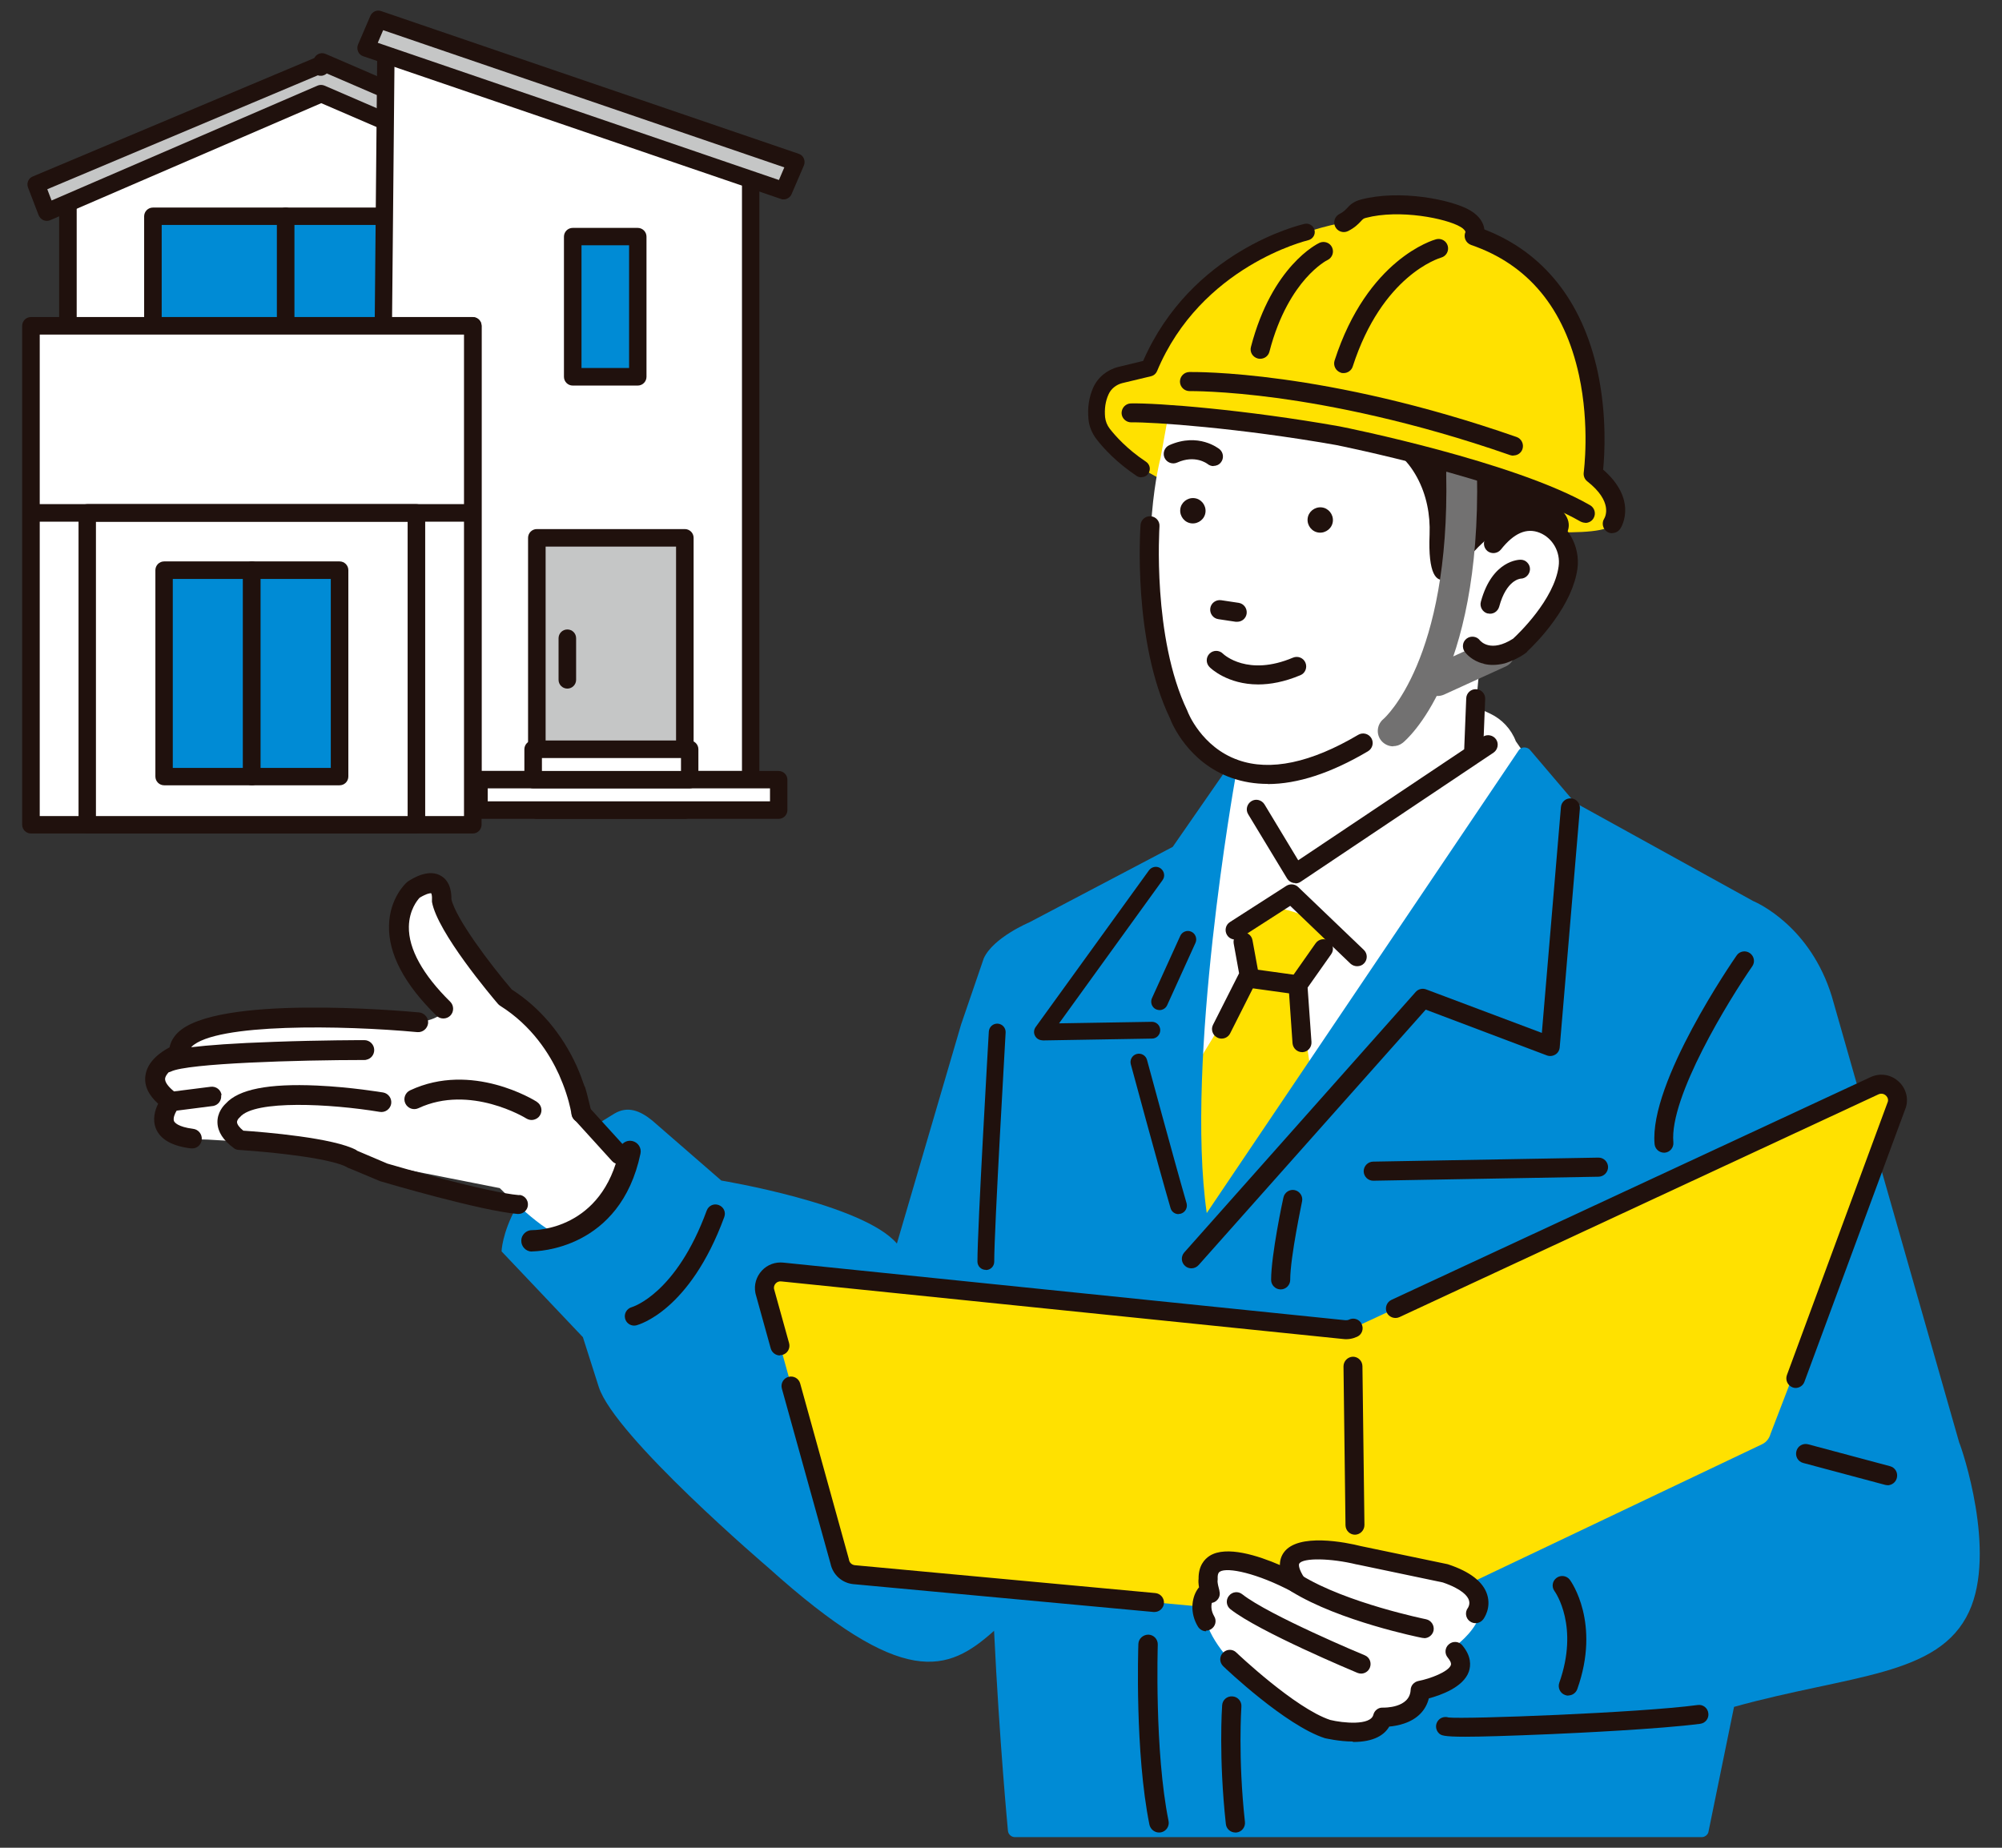 <svg xmlns="http://www.w3.org/2000/svg" viewBox="0 0 130 120">
    <rect x="0" y="0" width="130" height="120" fill="#333333" stroke="none"/>
    <polygon points="30.7 9.78 20.95 5.17 4.41 12.26 4.41 21.16 30.7 21.16 30.7 9.78" style="fill: #fff;"/>
    <path d="M30.7,21.73H4.41c-.31,0-.57-.25-.57-.57v-8.91c0-.23.14-.43.34-.52l16.54-7.09c.15-.06.32-.06.47,0l9.75,4.61c.2.09.32.29.32.51v11.38c0,.31-.25.57-.57.57ZM4.98,20.6h25.15v-10.46l-9.19-4.35-15.96,6.84v7.97Z" style="fill: #20110d;"/>
    <polygon points="39.36 11.98 20.91 4.02 20.85 4.36 20.79 4.22 2.35 11.98 3.04 13.78 20.85 6.09 38.67 13.78 39.36 11.98" style="fill: #c5c6c6;"/>
    <path d="M38.67,14.34c-.08,0-.15-.02-.22-.05l-17.59-7.59L3.26,14.3c-.14.06-.3.06-.44,0-.14-.06-.25-.18-.31-.32l-.69-1.8c-.11-.29.03-.61.31-.72L20.41,3.77c.05-.1.13-.19.24-.25.15-.08.33-.09.49-.02l18.44,7.96c.28.12.41.44.3.72l-.69,1.8c-.06.14-.17.26-.31.32-.07.03-.14.04-.22.04ZM3.07,12.29l.28.73,17.27-7.46c.14-.06.31-.06.45,0l17.27,7.46.28-.74-17.4-7.51c-.09.08-.2.13-.32.15-.09.01-.18,0-.26-.03L3.07,12.29Z" style="fill: #20110d;"/>
    <rect x="9.93" y="14.05" width="8.62" height="9.79" style="fill: #008bd5;"/>
    <path d="M18.55,24.41h-8.62c-.31,0-.57-.25-.57-.57v-9.79c0-.31.25-.57.57-.57h8.62c.31,0,.57.25.57.57v9.79c0,.31-.25.57-.57.57ZM10.5,23.27h7.49v-8.66h-7.49v8.66Z" style="fill: #20110d;"/>
    <rect x="18.55" y="14.05" width="8.62" height="9.79" style="fill: #008bd5;"/>
    <path d="M27.17,24.41h-8.62c-.31,0-.57-.25-.57-.57v-9.79c0-.31.25-.57.57-.57h8.62c.31,0,.57.25.57.57v9.79c0,.31-.25.57-.57.57ZM19.12,23.27h7.49v-8.66h-7.49v8.66Z" style="fill: #20110d;"/>
    <polygon points="48.74 11.26 25.06 2.86 24.89 21.16 30.7 21.16 30.7 50.64 48.74 50.64 48.74 11.26" style="fill: #fff;"/>
    <path d="M48.74,51.2h-18.04c-.31,0-.57-.25-.57-.57v-28.91h-5.24c-.15,0-.3-.06-.4-.17-.11-.11-.17-.25-.16-.4l.17-18.3c0-.18.09-.35.24-.46.15-.1.34-.13.51-.07l23.68,8.4c.23.08.38.29.38.53v39.38c0,.31-.25.57-.57.57ZM31.27,50.07h16.91V11.66L25.62,3.66l-.16,16.94h5.24c.31,0,.57.25.57.57v28.91Z" style="fill: #20110d;"/>
    <polygon points="50.89 12.39 23.76 3.11 24.57 1.25 51.69 10.53 50.89 12.39" style="fill: #c5c6c6;"/>
    <path d="M50.89,12.95c-.06,0-.12,0-.18-.03L23.58,3.65c-.15-.05-.27-.16-.33-.31-.06-.14-.06-.31,0-.45l.8-1.86c.12-.27.42-.41.7-.31l27.12,9.27c.15.05.27.16.33.31.06.14.06.31,0,.45l-.8,1.86c-.09.21-.3.34-.52.34ZM24.53,2.78l26.05,8.91.35-.82L24.88,1.96l-.35.82Z" style="fill: #20110d;"/>
    <rect x="34.86" y="34.93" width="9.61" height="17.68" style="fill: #c5c6c6;"/>
    <path d="M44.47,53.18h-9.61c-.31,0-.57-.25-.57-.57v-17.68c0-.31.25-.57.57-.57h9.61c.31,0,.57.25.57.57v17.68c0,.31-.25.57-.57.57ZM35.43,52.04h8.47v-16.54h-8.47v16.54Z" style="fill: #20110d;"/>
    <rect x="31.1" y="50.64" width="19.46" height="1.97" style="fill: #fff;"/>
    <path d="M50.56,53.18h-19.46c-.31,0-.57-.25-.57-.57v-1.97c0-.31.25-.57.57-.57h19.46c.31,0,.57.25.57.57v1.97c0,.31-.25.57-.57.57ZM31.67,52.04h18.33v-.84h-18.33v.84Z" style="fill: #20110d;"/>
    <rect x="34.62" y="48.67" width="10.16" height="1.97" style="fill: #fff;"/>
    <path d="M44.78 51.2h-10.16c-.31 0-.57-.25-.57-.57v-1.97c0-.31.25-.57.57-.57h10.16c.31 0 .57.25.57.57v1.97c0 .31-.25.57-.57.57ZM35.19 50.07h9.03v-.84h-9.03v.84ZM36.84 44.72c-.31 0-.57-.25-.57-.57v-2.7c0-.31.25-.57.57-.57s.57.25.57.57v2.7c0 .31-.25.57-.57.57Z" style="fill: #20110d;"/>
    <polygon points="9.49 21.16 2.01 21.16 2.01 53.56 30.7 53.56 30.7 21.16 23.22 21.16 9.49 21.16" style="fill: #fff;"/>
    <path d="M30.7,54.13H2.01c-.31,0-.57-.25-.57-.57V21.16c0-.31.25-.57.57-.57h28.69c.31,0,.57.25.57.57v32.4c0,.31-.25.57-.57.57ZM2.58,53h27.55v-31.27H2.58v31.27Z" style="fill: #20110d;"/>
    <rect x="5.67" y="33.31" width="21.37" height="20.25" style="fill: #fff;"/>
    <path d="M27.04,54.13H5.67c-.31,0-.57-.25-.57-.57v-20.25c0-.31.25-.57.57-.57h21.37c.31,0,.57.25.57.57v20.25c0,.31-.25.57-.57.57ZM6.23,53h20.24v-19.12H6.23v19.12Z" style="fill: #20110d;"/>
    <rect x="10.66" y="37.03" width="5.7" height="13.4" style="fill: #008bd5;"/>
    <path d="M16.36,51h-5.7c-.31,0-.57-.25-.57-.57v-13.4c0-.31.25-.57.57-.57h5.7c.31,0,.57.25.57.57v13.4c0,.31-.25.57-.57.57ZM11.22,49.87h4.56v-12.27h-4.56v12.27Z" style="fill: #20110d;"/>
    <rect x="16.36" y="37.03" width="5.7" height="13.4" style="fill: #008bd5;"/>
    <path d="M22.05 51h-5.7c-.31 0-.57-.25-.57-.57v-13.4c0-.31.25-.57.57-.57h5.7c.31 0 .57.25.57.57v13.4c0 .31-.25.57-.57.57ZM16.92 49.87h4.56v-12.27h-4.56v12.27ZM30.53 33.88H2.18c-.31 0-.57-.25-.57-.57s.25-.57.57-.57h28.35c.31 0 .57.25.57.57s-.25.57-.57.57Z" style="fill: #20110d;"/>
    <rect x="37.2" y="15.37" width="4.22" height="9.1" style="fill: #008bd5;"/>
    <path d="M41.41,25.04h-4.22c-.31,0-.57-.25-.57-.57v-9.1c0-.31.25-.57.57-.57h4.22c.31,0,.57.25.57.57v9.1c0,.31-.25.57-.57.57ZM37.76,23.9h3.09v-7.97h-3.09v7.97Z" style="fill: #20110d;"/>
    <path d="M95.72,15.33s.32-.6-.58-1.12c-1.05-.62-4.25-1.27-6.62-.64-.63.17-.55.54-1.27.89,0,0-8.88,1.27-12.62,9.45,0,0-.93.03-2.53.61-.69.25-.78,2.35-.78,3.22,0,0,2.32,3.56,7.14,4.35,0,0,25.48,3.91,26.23,1.92,0,0,1-1.49-1.25-3.24,0,0,1.74-12.21-7.72-15.45Z" style="fill: #ffe100;"/>
    <path d="M75.77,27.48l-.41,2.26s-1.48,5.45-.04,12.64c0,0,.75,5.79,5.08,6.99,0,0-7.51,21.75-.03,33.24l19.55-32.32-1.49-2.15c-.3-.79-.9-1.43-1.66-1.79l-.94-.44.29-3.09c.18-.03,2.63.19,4.11-2.44,0,0,4.7-7.57-1.91-6.35v-2.96s-16.6-4.49-22.54-3.57Z" style="fill: #fff;"/>
    <path d="M82.24,59.09l-2.05,1.31.92,3.13-3.18,5.23s-.26,8.75.26,10.58c0,0,5.88-8.88,6.92-9.8l-.83-5.57,2.39-3.31s-2.74-2.09-4.44-1.57Z" style="fill: #ffe100;"/>
    <path d="M58.24,80.76l4.17-14.23,1.47-4.29c.61-1.35,2.94-2.33,2.94-2.33l9.33-4.91,3.44-4.96c.16-.06.33-.03.46.08.13.11.19.27.16.44-.03.19-3.27,18.33-1.85,28.22l20.25-30.04c.08-.12.21-.2.36-.2.14,0,.29.05.38.16l2.91,3.42,11.57,6.39c.37.16,3.73,1.69,5.12,6.2l8.27,28.97c.18.4,2.45,7.08.64,10.99-1.96,4.22-7.7,4.08-15.26,6.18l-1.67,8.16c-.07.18-.24.3-.44.3h-44.58c-.24,0-.44-.18-.46-.42-.01-.14-.55-5.74-.9-12.98,0,0,1.7-1.51,0,0-3.02,2.7-5.87,3.81-14.67-4.11,0,0-9.97-8.51-11-11.73l-1.03-3.23-5.28-5.57s.09-4.64,7.33-8.95c.86-.51,1.66-.19,2.44.44l4.5,3.91s9.18,1.51,11.39,4.08Z" style="fill: #008bd5;"/>
    <path d="M104.69 34.63c-.12 0-.24-.03-.34-.1-.28-.19-.36-.57-.18-.85.07-.12.58-1.1-1.1-2.42-.18-.14-.26-.36-.23-.58 0-.03.41-3.01-.31-6.32-.95-4.34-3.3-7.18-7-8.45-.17-.06-.31-.19-.38-.36-.06-.16-.06-.33.01-.48 0-.05-.07-.19-.33-.34-.91-.54-3.94-1.16-6.14-.58-.16.04-.19.08-.33.23-.16.17-.39.41-.83.63-.31.15-.68.02-.83-.29-.15-.31-.02-.68.29-.83.24-.12.34-.23.47-.36.18-.2.41-.44.91-.57 2.48-.66 5.85-.02 7.09.7.64.38.88.84.93 1.24 3.83 1.48 6.36 4.66 7.35 9.22.62 2.88.45 5.46.36 6.38 1.11.96 1.4 1.88 1.43 2.5.04.77-.28 1.29-.32 1.34-.12.18-.32.28-.52.28ZM95.17 15.04s0 0 0 0c0 0 0 0 0 0ZM95.17 15.04s0 0 0 0c0 0 0 0 0 0ZM95.17 15.04s0 0 0 0c0 0 0 0 0 0ZM98.27 29.59c-.07 0-.14-.01-.2-.03-6.39-2.23-11.71-3.24-15.05-3.7-3.62-.49-5.75-.46-5.77-.46-.34 0-.62-.26-.63-.61 0-.34.26-.62.61-.63.35 0 8.79-.13 21.25 4.22.32.11.49.47.38.79-.09.26-.33.41-.58.41Z" style="fill: #20110d;"/>
    <path d="M87.25 24.23c-.06 0-.13 0-.19-.03-.32-.11-.5-.45-.4-.78 2.13-6.6 6.41-7.83 6.59-7.88.33-.09.67.1.76.43.09.33-.1.67-.43.76-.16.05-3.83 1.16-5.74 7.07-.08.26-.33.43-.59.43ZM81.83 23.3c-.05 0-.1 0-.16-.02-.33-.09-.53-.42-.44-.75 1.37-5.27 4.32-6.7 4.45-6.76.31-.14.68-.01.82.3.14.31.01.67-.3.82-.02 0-.65.33-1.42 1.2-.72.82-1.72 2.31-2.35 4.75-.07.28-.32.46-.6.46ZM86.55 33.85c-.04.45-.45.78-.9.74-.45-.04-.78-.45-.74-.9.04-.45.45-.78.9-.74.45.04.78.45.74.9ZM78.28 33.25c-.04.45-.45.78-.9.74-.45-.04-.78-.45-.74-.9.04-.45.45-.78.9-.74.45.04.78.45.74.9ZM84.11 57.35s-.09 0-.13-.01c-.17-.04-.31-.14-.4-.28l-2.53-4.18c-.18-.29-.08-.67.21-.85.29-.18.67-.08.85.21l2.19 3.63 11.99-8.02c.28-.19.67-.11.86.17.19.28.11.67-.17.86l-12.53 8.39c-.1.07-.22.1-.34.1ZM78.8 30.27c-.14 0-.28-.05-.39-.14-.04-.03-.81-.61-1.97-.09-.31.14-.68 0-.82-.31-.14-.31 0-.68.31-.82 1.9-.84 3.2.22 3.26.26.26.22.3.61.08.87-.12.15-.3.22-.48.22ZM80.33 40.38s-.06 0-.09 0l-1.13-.17c-.34-.05-.57-.37-.52-.71.05-.34.37-.57.71-.52l1.13.17c.34.05.57.37.52.71-.05.31-.31.52-.61.52Z" style="fill: #20110d;"/>
    <path d="M82.32 50.91c-.83 0-1.61-.13-2.35-.39-2.8-.99-3.87-3.52-3.99-3.85-2.43-5.05-1.94-12.26-1.92-12.57.02-.34.32-.6.66-.57.34.02.6.32.57.66 0 .07-.48 7.21 1.81 11.97 0 .02.02.04.02.05 0 .02.89 2.31 3.28 3.15 2.09.74 4.72.18 7.8-1.64.29-.17.67-.08.85.22.17.29.08.67-.22.85-2.4 1.42-4.58 2.13-6.51 2.13ZM88.12 62.75c-.15 0-.31-.06-.43-.17l-3.91-3.75-3.25 2.09c-.29.18-.67.1-.85-.19-.18-.29-.1-.67.19-.85l3.66-2.35c.24-.15.56-.12.76.07l4.27 4.09c.25.24.25.63.02.87-.12.13-.28.19-.45.19Z" style="fill: #20110d;"/>
    <path d="M79.32 67.45c-.09 0-.19-.02-.28-.07-.3-.15-.43-.53-.27-.83l1.69-3.34-.35-1.93c-.06-.34.16-.66.5-.72.34-.06.66.16.72.5l.39 2.13c.02.13 0 .27-.06.39l-1.78 3.53c-.11.22-.33.34-.55.34ZM84.55 68.33c-.32 0-.59-.25-.62-.58l-.26-3.74c0-.14.03-.28.11-.4l1.65-2.35c.2-.28.58-.35.86-.15.28.2.35.58.15.86l-1.53 2.17.25 3.53c.02.34-.23.64-.57.66-.01 0-.03 0-.04 0Z" style="fill: #20110d;"/>
    <path d="M84.29 64.58s-.06 0-.09 0l-3.18-.44c-.34-.05-.57-.36-.53-.7.05-.34.36-.57.7-.53l3.18.44c.34.05.57.36.53.7-.04.31-.31.53-.61.53ZM77.36 82.37c-.14 0-.29-.05-.4-.15-.26-.22-.29-.61-.07-.87l15.03-16.92c.17-.2.45-.27.7-.17l7.5 2.82 1.24-14.67c.03-.34.33-.59.67-.56.34.03.59.33.56.67l-1.31 15.5c-.02.2-.12.37-.29.47-.17.1-.37.12-.55.05l-7.86-2.97-14.74 16.58c-.12.14-.3.22-.47.22Z" style="fill: #20110d;"/>
    <path d="M89.17 76.68c-.34 0-.61-.27-.62-.61 0-.34.27-.62.61-.63l14.63-.26s0 0 .01 0c.34 0 .61.27.62.61 0 .34-.27.62-.61.63l-14.63.26s0 0-.01 0ZM81.7 44.45c-2 0-3.1-1.06-3.16-1.13-.24-.24-.24-.63 0-.87.24-.24.63-.24.87 0 .07.07 1.62 1.5 4.55.26.31-.13.68.01.81.33.13.31-.01.68-.33.81-1.05.44-1.96.6-2.74.6Z" style="fill: #20110d;"/>
    <path d="M93.35,45.2c-.38,0-.75-.22-.91-.59-.23-.5,0-1.1.5-1.33l4.01-1.83c.5-.23,1.1,0,1.33.5.23.5,0,1.1-.5,1.33l-4.01,1.83c-.14.06-.28.09-.42.09Z" style="fill: #727171;"/>
    <path d="M90.73,29.44c.55.41.97.98,1.29,1.57.61,1.13.86,2.41.81,3.7-.21,5.24,2.21,1.91,2.21,1.91l3.27-2.61s2.15-.85,3.13,1.04c3-3.27-10.71-5.62-10.71-5.62Z" style="fill: #20110d;"/>
    <path d="M95.04,36.62s3.79-5.22,6.4-1.57c0,0,2.01,4.84-5.13,8.04,0,0-3.75-2.29-1.27-6.47Z" style="fill: #fff;"/>
    <path d="M90.47,48.47c-.29,0-.58-.13-.78-.37-.35-.43-.28-1.06.15-1.41.08-.07,4.32-3.83,4.07-15.92-.01-.56.43-1.01.98-1.03,0,0,.01,0,.02,0,.55,0,.99.44,1,.98.27,13.27-4.61,17.35-4.82,17.52-.19.15-.41.22-.63.22Z" style="fill: #727171;"/>
    <path d="M96.6,39.84h.02c.32.08.64-.12.73-.44.47-1.74,1.35-1.81,1.39-1.82.33,0,.6-.28.61-.61,0-.17-.06-.32-.18-.44-.11-.12-.27-.18-.43-.18-.07,0-1.84,0-2.58,2.73-.09.33.11.67.43.76h0Z" style="fill: #20110d;"/>
    <path d="M99.17 42.31c.29-.27 1.02-.99 1.71-1.95.88-1.21 1.4-2.36 1.55-3.42.2-1.48-.64-2.95-1.99-3.49-.97-.39-2.44-.45-3.95 1.47-.21.27-.16.66.1.87.27.21.66.16.87-.1.85-1.07 1.67-1.43 2.52-1.09.84.34 1.36 1.25 1.23 2.18-.29 2.17-2.64 4.41-2.96 4.7-1.43.91-2.08.19-2.15.11-.2-.27-.59-.32-.86-.12-.13.1-.22.24-.24.41-.02.16.02.33.12.46.1.13.47.57 1.19.76 0 0 0 0 0 0 .02 0 .05.01.07.02.33.08.78.1 1.34-.04 0 0 .89-.27 1.45-.75ZM95.7 49.26s-.02 0-.03 0c-.34-.01-.61-.3-.59-.64l.13-3.27c.01-.34.31-.61.64-.59.34.01.61.3.59.64l-.13 3.27c-.01.33-.29.59-.62.59Z" style="fill: #20110d;"/>
    <path d="M102.94,33.95c-.1,0-.21-.03-.31-.08-4.72-2.72-15.77-4.95-15.88-4.97-6.3-1.11-11.93-1.5-13.29-1.47-.34,0-.62-.26-.63-.6,0-.34.26-.62.6-.63,1.73-.04,7.46.41,13.55,1.49.48.09,11.38,2.3,16.27,5.12.3.17.4.55.23.84-.11.2-.32.31-.54.31Z" style="fill: #20110d;"/>
    <path d="M50.81,82.61l36.49,3.74c.2.02.39-.01.57-.1l33.85-15.74c.8-.38,1.69.35,1.47,1.21l-8.22,21.4c-.08.29-.27.54-.54.67l-24.21,11.52c-.18.09-.37.13-.57.11l-34.17-3.16c-.47-.04-.85-.39-.93-.85l-4.88-17.57c-.13-.69.45-1.31,1.15-1.23Z" style="fill: #ffe100;"/>
    <path d="M74.98 104.69s-.04 0-.06 0l-19.51-1.81c-.73-.07-1.33-.61-1.48-1.33l-3.16-11.37c-.09-.33.1-.67.43-.76.33-.09.67.1.76.43l3.16 11.4s0 .04.01.05c.03.19.19.33.38.35l19.51 1.81c.34.03.59.33.56.67-.03.32-.3.56-.62.56ZM116.61 90.14c-.07 0-.14-.01-.21-.04-.32-.12-.48-.47-.37-.79l6.56-17.77c.05-.22-.09-.36-.15-.41-.06-.05-.23-.16-.46-.06l-31.11 14.47c-.31.14-.68 0-.82-.3-.14-.31 0-.68.3-.82l31.1-14.46c.59-.28 1.27-.2 1.77.22.51.42.72 1.07.55 1.7 0 .02-.01.04-.02.06l-6.58 17.8c-.09.25-.33.4-.58.4ZM50.65 88.03c-.27 0-.52-.18-.6-.45l-.99-3.57s0-.04-.01-.05c-.1-.52.06-1.05.42-1.44.36-.39.88-.58 1.41-.52l36.48 3.74c.09 0 .17 0 .24-.04.31-.15.68-.02.82.29.15.31.02.68-.29.82-.28.13-.59.19-.91.15l-36.48-3.74c-.14-.02-.28.03-.37.13-.09.1-.13.22-.11.35l.98 3.53c.09.33-.1.67-.43.76-.06.02-.11.02-.17.02ZM95.15 112.79c-1.47 0-1.57-.1-1.7-.21-.25-.23-.27-.62-.04-.87.17-.19.43-.24.65-.17 1.06.12 12.38-.3 16.18-.81.34-.05.65.19.69.53.05.34-.19.65-.53.69-2.58.34-8.05.6-9.67.67-2.85.12-4.56.17-5.59.17ZM101.84 110.12c-.07 0-.14-.01-.21-.04-.32-.11-.49-.47-.38-.79 1.3-3.66-.24-5.87-.31-5.96-.2-.28-.14-.66.14-.86.27-.2.66-.14.86.13.08.11 2.01 2.8.48 7.1-.09.25-.33.41-.58.41ZM87.99 99.67c-.34 0-.61-.27-.62-.61l-.13-10.32c0-.34.27-.62.61-.63h0c.34 0 .61.27.62.61l.13 10.32c0 .34-.27.62-.61.63h0Z" style="fill: #20110d;"/>
    <path d="M81.2,109.11s5.88,5.62,8.62,2.48c0,0,2.48.39,2.61-1.96,0,0,3.4-.65,2.09-2.74,0,0,4.31-3.13-1.04-4.83,0,0-11.49-3.79-9.53.52,0,0-6.27-3.27-5.49.39,0,0-1.7,2.35,2.74,6.14Z" style="fill: #fff;"/>
    <path d="M78.32 105.94c-.21 0-.41-.11-.53-.3-.54-.89-.41-1.85-.04-2.41.03-.05.07-.1.11-.14-.04-.23-.05-.41-.03-.56-.01-.84.38-1.27.72-1.49 1.08-.68 3.15-.01 4.56.6 0-.3.08-.57.25-.81.92-1.3 4.06-.66 5.01-.42l5.61 1.17s.05.01.07.02c1.41.47 2.26 1.13 2.52 1.96.27.87-.2 1.53-.26 1.61-.21.27-.59.33-.87.12-.27-.2-.33-.59-.12-.87h0s.16-.23.06-.51c-.08-.24-.41-.7-1.69-1.14l-5.58-1.17s-.01 0-.02 0c-1.68-.41-3.46-.44-3.72-.06-.05.07-.05.36.34.95.15.24.13.55-.06.75-.19.21-.5.26-.75.13-2.26-1.2-4.2-1.61-4.69-1.3-.04.03-.16.1-.14.46 0 .05 0 .11-.01.16 0 .11.06.4.12.6 0 0 0 0 0 0 0 0 0 .02 0 .02 0 0 0 0 0 0h0c.11.4-.15.62-.23.68-.08.06-.17.09-.26.11-.05.2-.05.52.15.86.18.29.09.67-.21.85-.1.06-.21.09-.32.09ZM79.05 102.74s0 0 0 0c0 0 0 0 0 0ZM87.84 113.1h0c-.91 0-1.75-.21-1.78-.21-.01 0-.03 0-.04-.01-2.54-.82-6.43-4.51-6.59-4.67-.25-.24-.26-.63-.02-.87.24-.25.63-.26.87-.02.04.04 3.82 3.63 6.1 4.38.82.2 2.62.38 2.8-.34.07-.28.33-.48.62-.46.07 0 1.74.04 1.8-1.15.01-.29.22-.52.5-.58.78-.15 1.95-.6 2.11-1.03.05-.15-.08-.34-.2-.49-.22-.26-.19-.65.08-.87.26-.22.65-.19.87.08.59.71.55 1.31.42 1.7-.36 1.02-1.82 1.53-2.6 1.74-.19.77-.74 1.34-1.6 1.63-.36.12-.71.18-.97.2-.3.52-.96 1-2.35 1Z" style="fill: #20110d;"/>
    <path d="M92.47 106.38s-.08 0-.12-.01c-.22-.04-5.37-1.09-8.47-3-.29-.18-.38-.56-.2-.85.18-.29.56-.38.85-.2 2.92 1.79 8.02 2.83 8.07 2.84.33.07.55.39.49.73-.06.29-.32.5-.61.5ZM88.38 108.69c-.08 0-.16-.02-.24-.05-.26-.11-6.37-2.66-8.24-4.13-.27-.21-.32-.6-.1-.87.21-.27.6-.32.87-.1 1.74 1.37 7.89 3.94 7.95 3.96.32.13.46.49.33.81-.1.24-.33.38-.57.38ZM83.16 83.74c-.34 0-.62-.28-.62-.62 0-1.61.76-5.2.8-5.35.07-.33.4-.55.73-.48.33.07.55.4.48.73 0 .04-.77 3.61-.77 5.1 0 .34-.28.62-.62.62ZM108.06 74.86c-.32 0-.59-.24-.62-.56-.36-4.01 5.1-11.92 5.33-12.25.19-.28.58-.35.86-.15.28.2.35.58.15.86-1.51 2.18-5.39 8.48-5.12 11.43.03.34-.22.64-.56.67-.02 0-.04 0-.06 0ZM75.26 119.01c-.29 0-.55-.21-.62-.5-.95-4.69-.73-11.46-.72-11.74.01-.35.31-.61.65-.61.35.01.62.3.61.65 0 .07-.22 6.91.7 11.45.07.34-.15.67-.49.74-.04 0-.08.01-.12.01ZM80.22 119.01c-.32 0-.59-.24-.62-.56-.47-4.3-.25-7.57-.24-7.7.02-.35.32-.61.67-.58.35.02.61.33.58.67 0 .03-.23 3.3.23 7.48.04.34-.21.66-.56.69-.02 0-.05 0-.07 0ZM122.56 96.45c-.05 0-.11 0-.16-.02l-5.31-1.42c-.34-.09-.53-.43-.44-.77.09-.34.43-.53.77-.44l5.31 1.42c.34.09.53.43.44.77-.07.28-.33.47-.61.47ZM67.69 67.56c-.2 0-.39-.11-.48-.29-.1-.18-.08-.4.04-.57l7.36-10.18c.18-.24.52-.3.76-.12.24.18.3.52.12.76l-6.72 9.3 6.03-.1h0c.3 0 .54.24.54.54 0 .3-.23.55-.54.55l-7.12.12h0Z" style="fill: #20110d;"/>
    <path d="M75.3 65.6c-.08 0-.15-.02-.23-.05-.27-.12-.39-.45-.27-.72l1.84-4.05c.12-.27.45-.4.72-.27.27.12.39.45.27.72l-1.84 4.05c-.09.2-.29.32-.5.32ZM76.53 78.85c-.24 0-.45-.15-.52-.39-.85-2.92-2.56-9.27-2.58-9.34-.08-.29.09-.59.38-.67.29-.08.59.09.67.38.02.06 1.73 6.41 2.57 9.31.08.29-.08.59-.37.68-.05.01-.1.02-.15.02ZM64.01 82.47c-.3 0-.54-.24-.54-.54 0-2.2.71-14.42.74-14.94.02-.3.28-.53.58-.51.3.02.53.28.51.58 0 .13-.74 12.71-.74 14.88 0 .3-.24.54-.54.54ZM74.11 31c-.1 0-.21-.03-.3-.09-1.3-.87-2.14-1.78-2.61-2.39-.29-.38-.48-.83-.52-1.3-.07-.73.03-1.41.3-2.03.3-.68.91-1.18 1.64-1.36l1.61-.39c3.13-7.16 10.17-8.83 10.48-8.9.29-.07.59.12.65.41.07.29-.12.58-.41.65-.08.02-6.97 1.68-9.82 8.51-.07.16-.21.28-.37.32l-1.88.45c-.4.1-.74.37-.9.74-.2.44-.27.94-.22 1.48.03.26.13.52.3.74.35.45 1.11 1.32 2.36 2.15.25.17.32.5.15.76-.1.16-.28.24-.45.24Z" style="fill: #20110d;"/>
    <path d="M40.91,74.78l-3.18-2.53s-.65-4.83-4.92-7.5c0,0-3.81-4.44-4.14-6.31,0,0,.2-1.91-1.83-.66,0,0-3.12,2.77,1.94,7.72,0,0,.18.6-1.59.9,0,0-15.81-1.47-15.54,2.05,0,0-3.13,1.24-.51,3.09,0,0-2.01,2.44,2.36,2.47,0,0,7.97.39,9.43,1.27l9.52,1.88s3.23,3.23,3.9,2.92h0c1.66-.85,3.01-2.2,3.85-3.87l.73-1.44Z" style="fill: #fff;"/>
    <path d="M34.55 81.28h-.02c-.38 0-.69-.33-.68-.71 0-.38.33-.69.71-.68.19 0 4.57 0 5.67-5.25.08-.38.45-.62.82-.54.38.08.62.45.54.82-1.31 6.24-6.71 6.35-7.04 6.35ZM37.96 70.56c-.15-.44-.32-.89-.51-1.32-.95-2.1-2.41-3.82-4.22-4.98-1.41-1.65-3.64-4.61-3.92-5.87.01-.3-.02-1.1-.64-1.49-.81-.51-1.83.12-2.16.33-.03.02-.06.04-.09.07-.05.04-1.12 1.01-1.16 2.8-.05 1.84.99 3.81 3.08 5.86.25.25.66.24.9 0 .25-.25.24-.66 0-.9-1.78-1.75-2.72-3.44-2.69-4.88.02-1.09.56-1.73.7-1.88.47-.28.69-.3.75-.29.04.07.06.25.05.38 0 .06 0 .12 0 .18.35 1.98 3.88 6.15 4.28 6.62.04.05.09.09.15.13 2.07 1.3 3.22 3.15 3.82 4.47.17.39.33.79.46 1.19.27.82.35 1.38.35 1.38.03.24.2.45.44.52l.98-.1c-.06-.28-.38-1.7-.55-2.21ZM34.87 71.56c-.17-.11-4.23-2.63-8.24-.75-.32.15-.46.53-.31.85.15.32.53.46.85.31 3.36-1.57 6.97.64 7.01.67.15.09.32.12.48.08.16-.04.31-.13.4-.28.19-.3.1-.69-.2-.88ZM14.39 71.13c-.04-.35-.36-.6-.72-.55l-2.37.3c-.39-.32-.6-.61-.58-.84.02-.13.11-.27.23-.4.05-.01.1-.03.15-.05 1.08-.54 8.28-.75 12.56-.75.05 0 .1 0 .14-.02.29-.06.5-.32.5-.63 0-.35-.29-.64-.64-.64-.03 0-2.85 0-5.84.11-2.65.09-4.32.22-5.4.35 0 0 .02-.02.02-.03 1.57-1.54 9.83-1.4 14.66-.95.35.03.66-.23.7-.58.03-.35-.23-.66-.58-.7-1.34-.12-13.17-1.15-15.68 1.32-.28.28-.46.6-.53.95-.54.28-1.46.9-1.57 1.86-.08.63.2 1.23.83 1.8-.21.42-.38 1.01-.15 1.6.28.71 1.05 1.15 2.27 1.3.08 0 .15 0 .22-.01.26-.06.46-.27.49-.55.04-.35-.21-.67-.56-.71-1.01-.13-1.2-.42-1.24-.5-.07-.18.04-.47.17-.68l2.34-.3s.04 0 .06-.01c.32-.07.53-.37.49-.7Z" style="fill: #20110d;"/>
    <path d="M33.74 77.62c-2.17-.18-8.07-1.9-8.58-2.05l-2-.85v-.02c-1.47-.81-6.03-1.18-7.36-1.27-.25-.2-.4-.4-.41-.55 0-.14.12-.26.12-.26h0s.06-.05.08-.08c.96-1.12 5.88-.86 9.07-.33.35.06.68-.18.74-.52.06-.35-.18-.68-.52-.74-.08-.01-2.07-.35-4.3-.45-3.15-.14-5.08.24-5.92 1.17-.15.14-.56.58-.54 1.24.02.6.38 1.15 1.06 1.65 0 0 0 0 0 0 0 0 0 0 .01.01.01 0 .02.01.03.02.02.01.05.03.07.04.02 0 .03.01.05.02.02 0 .05.02.07.02.02 0 .04 0 .06.01.01 0 .03 0 .04 0 2.78.18 6.17.61 7.05 1.14.04.03.09.05.14.06h0s1.98.83 1.98.83c.02 0 .04.02.07.02.26.08 6.48 1.91 8.86 2.11.02 0 .04 0 .05 0 .32 0 .6-.25.62-.57.03-.34-.23-.65-.57-.67ZM40.21 75.61c-.17 0-.34-.07-.46-.2l-2.48-2.73c-.23-.26-.21-.65.04-.88.26-.23.65-.21.88.04l2.48 2.73c.23.26.21.65-.04.88-.12.11-.27.16-.42.16ZM41.18 86.09c-.27 0-.52-.18-.59-.46-.08-.32.11-.65.44-.74.06-.02 2.88-.87 4.86-6.27.12-.32.46-.48.78-.36.32.12.48.46.36.78-2.24 6.1-5.56 6.99-5.7 7.03-.05.01-.1.02-.15.02Z" style="fill: #20110d;"/>
    <rect width="130" height="120" style="fill: none;"/>
</svg>
